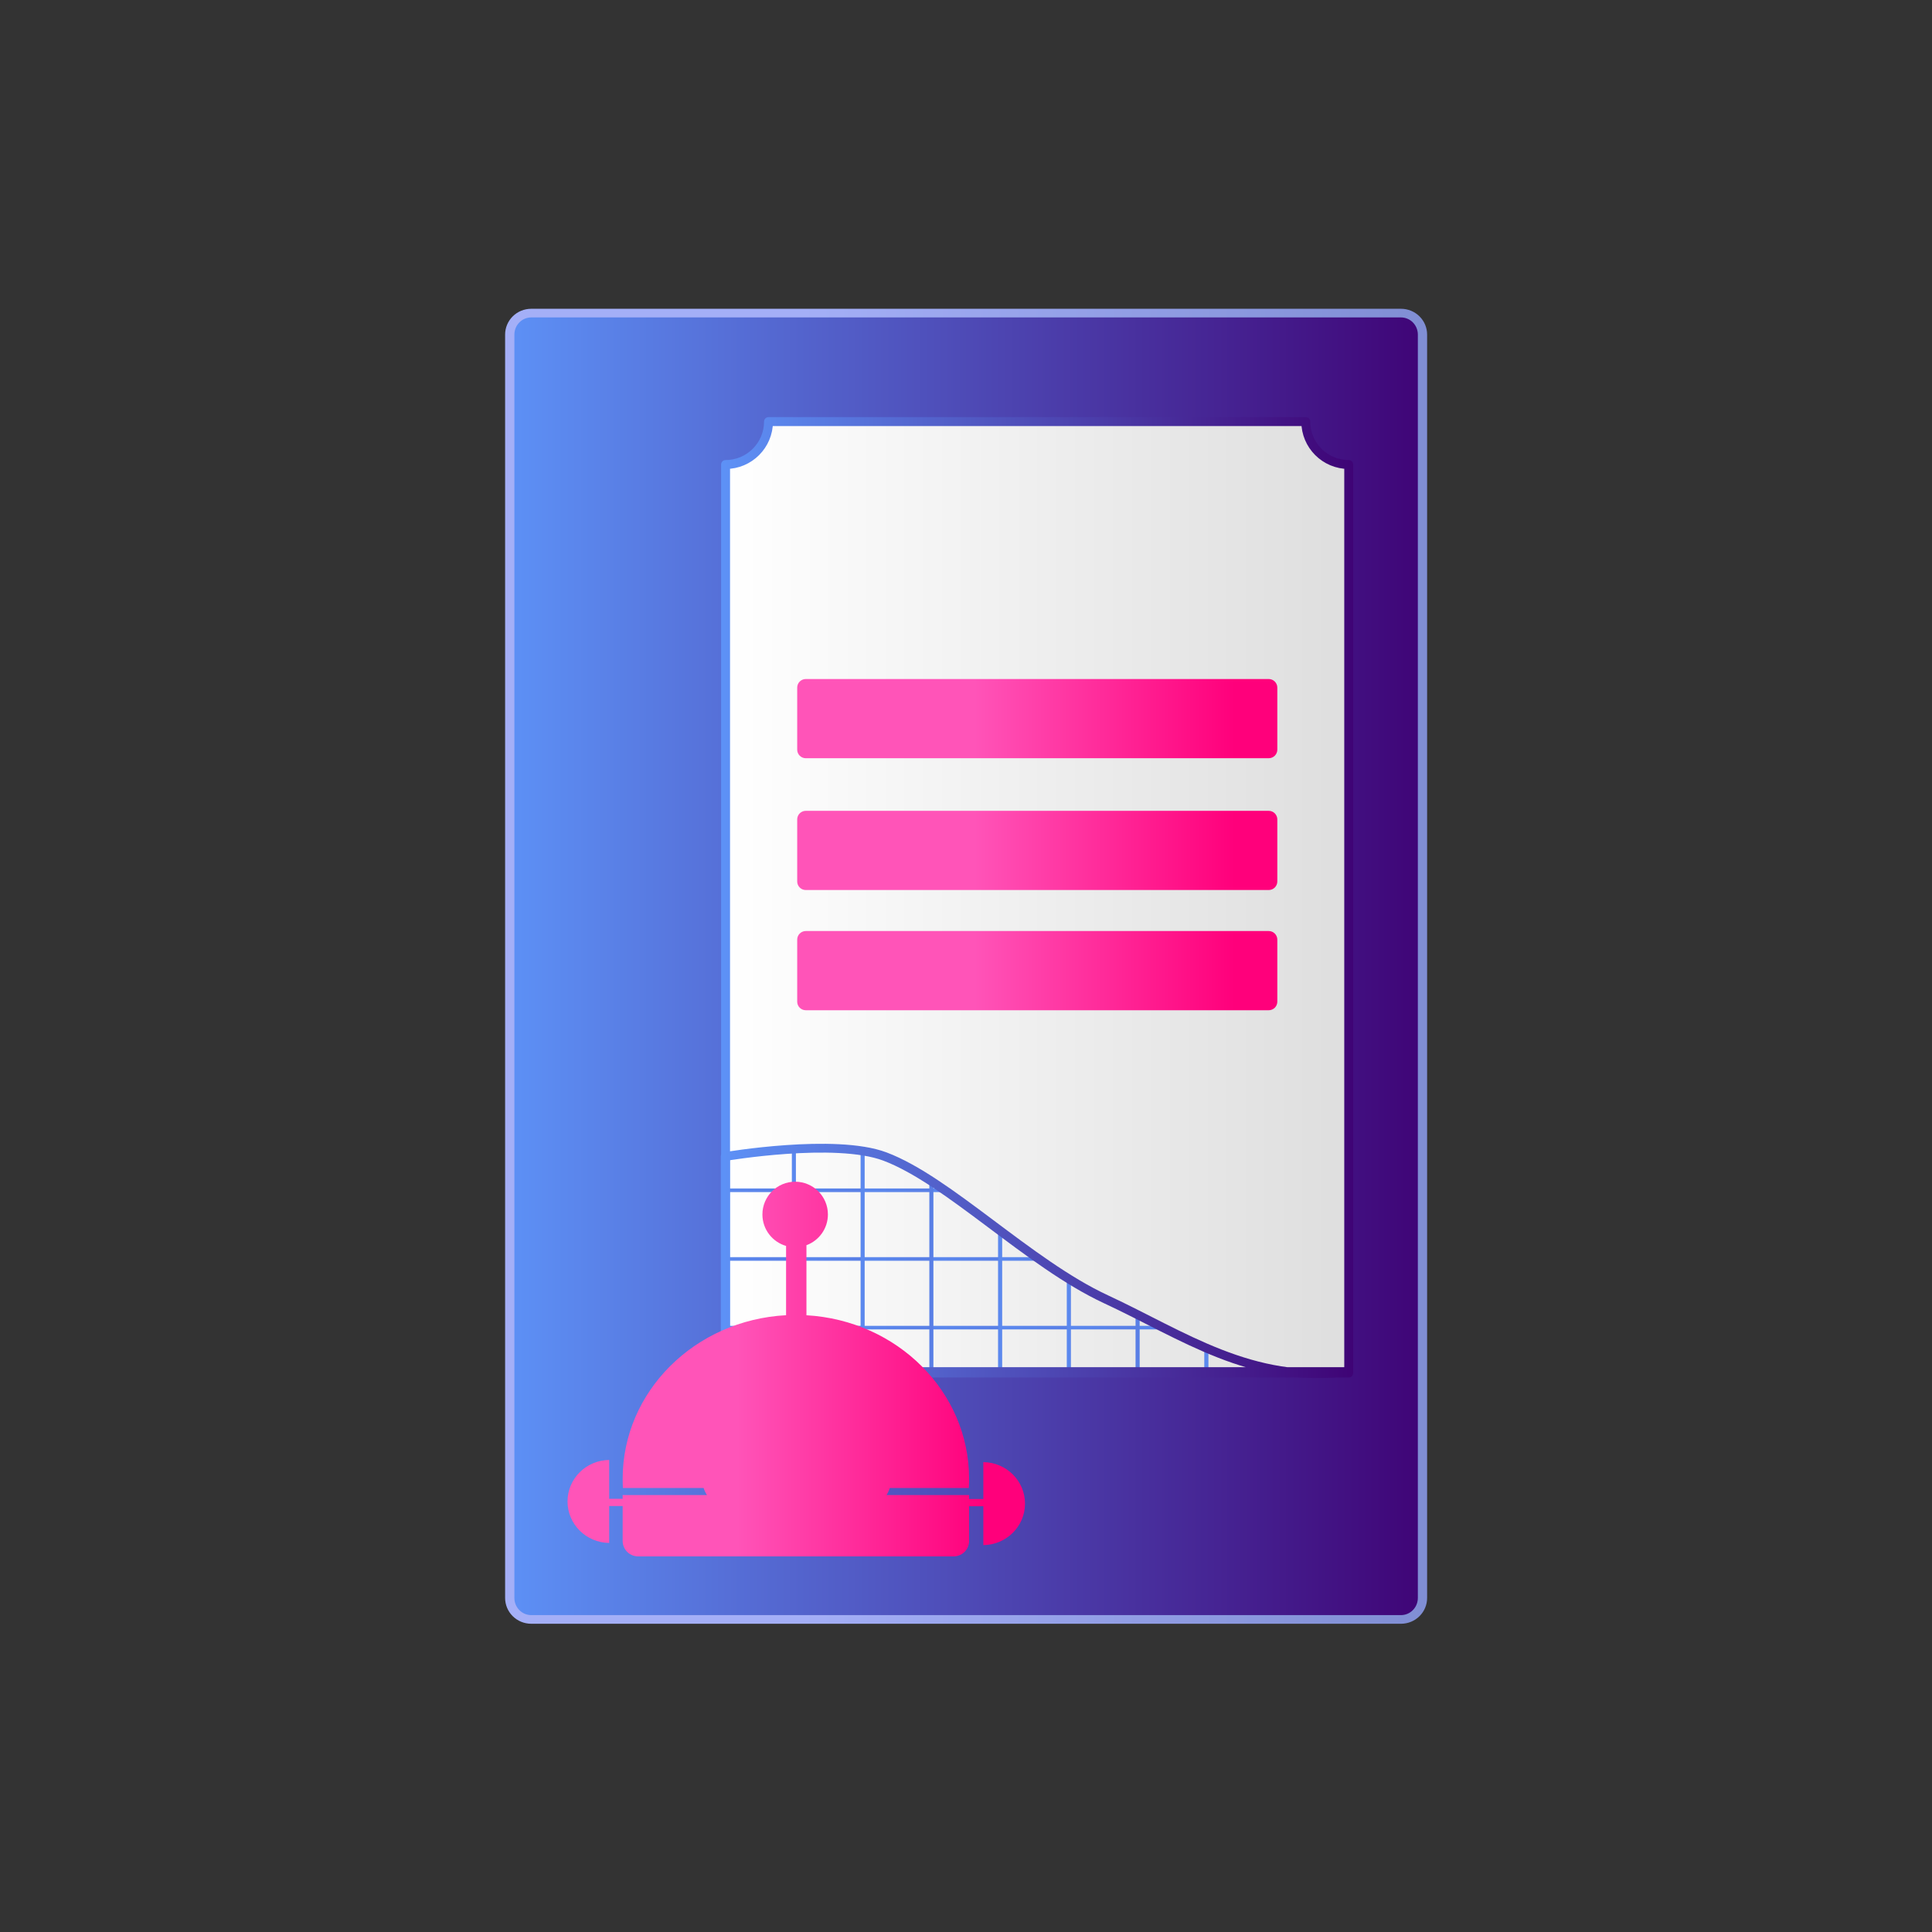 <?xml version="1.0" encoding="UTF-8" standalone="no"?>
<!DOCTYPE svg PUBLIC "-//W3C//DTD SVG 1.1//EN" "http://www.w3.org/Graphics/SVG/1.1/DTD/svg11.dtd">
<svg width="100%" height="100%" viewBox="0 0 450 450" version="1.1" xmlns="http://www.w3.org/2000/svg" xmlns:xlink="http://www.w3.org/1999/xlink" xml:space="preserve" xmlns:serif="http://www.serif.com/" style="fill-rule:evenodd;clip-rule:evenodd;stroke-linecap:round;stroke-linejoin:round;stroke-miterlimit:1.5;">
    <rect x="0" y="0" width="450" height="450" fill="#333333" stroke="none"/>
    <g transform="matrix(1.048,0,0,0.978,-20.144,18.488)">
        <path d="M330.598,55.664C331.863,55.664 333.077,56.203 333.972,57.162C334.867,58.121 335.369,59.422 335.369,60.778L335.369,361.663C335.369,363.02 334.867,364.321 333.972,365.28C333.077,366.239 331.863,366.778 330.598,366.778L137.285,366.778C136.019,366.778 134.805,366.239 133.911,365.28C133.016,364.321 132.513,363.02 132.513,361.663L132.513,60.778C132.513,59.422 133.016,58.121 133.911,57.162C134.805,56.203 136.019,55.664 137.285,55.664L330.598,55.664Z" style="fill:url(#_Linear1);stroke:url(#_Linear2);stroke-width:2.06px;"/>
    </g>
    <g transform="matrix(1,0,0,1,-4.084,13.822)">
        <path d="M308.227,84.373C308.227,89.896 312.704,94.373 318.227,94.373C318.227,137.57 318.227,305.982 318.227,305.982L173.084,305.982L173.084,94.373C178.607,94.373 183.084,89.896 183.084,84.373C209.634,84.373 281.677,84.373 308.227,84.373Z" style="fill:url(#_Linear3);stroke:url(#_Linear4);stroke-width:2.08px;"/>
    </g>
    <g transform="matrix(1.028,0,0,1,-2.526,5.981)">
        <path d="M166.799,263.39C166.799,263.39 191.663,259.04 202.944,263.39C217.321,268.934 235.558,288.302 253.057,296.651C270.375,304.914 286.048,316.452 307.941,313.486L166.799,313.486L166.799,263.39" style="fill:none;"/>
        <clipPath id="_clip5">
            <path d="M166.799,263.39C166.799,263.39 191.663,259.04 202.944,263.39C217.321,268.934 235.558,288.302 253.057,296.651C270.375,304.914 286.048,316.452 307.941,313.486L166.799,313.486L166.799,263.39"/>
        </clipPath>
        <g clip-path="url(#_clip5)">
            <g transform="matrix(0.972,0,0,1,-1.516,-12.299)">
                <g transform="matrix(1.615,0,0,1.454,-120.132,-101.693)">
                    <rect x="181.574" y="242.929" width="9.924" height="11.01" style="fill:none;stroke:url(#_Linear6);stroke-width:0.54px;"/>
                </g>
                <g transform="matrix(1.615,0,0,1.454,-120.132,-69.679)">
                    <rect x="181.574" y="242.929" width="9.924" height="11.01" style="fill:none;stroke:url(#_Linear7);stroke-width:0.54px;"/>
                </g>
                <g transform="matrix(1.615,0,0,1.454,-120.132,-37.665)">
                    <rect x="181.574" y="242.929" width="9.924" height="11.01" style="fill:none;stroke:url(#_Linear8);stroke-width:0.54px;"/>
                </g>
                <g transform="matrix(1.615,0,0,1.454,-120.132,-85.686)">
                    <rect x="181.574" y="242.929" width="9.924" height="11.01" style="fill:none;stroke:url(#_Linear9);stroke-width:0.54px;"/>
                </g>
                <g transform="matrix(1.615,0,0,1.454,-120.132,-53.672)">
                    <rect x="181.574" y="242.929" width="9.924" height="11.01" style="fill:none;stroke:url(#_Linear10);stroke-width:0.54px;"/>
                </g>
                <g transform="matrix(1.615,0,0,1.454,-120.132,-21.658)">
                    <rect x="181.574" y="242.929" width="9.924" height="11.01" style="fill:none;stroke:url(#_Linear11);stroke-width:0.54px;"/>
                </g>
                <g transform="matrix(1.615,0,0,1.454,-23.977,-101.693)">
                    <rect x="181.574" y="242.929" width="9.924" height="11.01" style="fill:none;stroke:url(#_Linear12);stroke-width:0.54px;"/>
                </g>
                <g transform="matrix(1.615,0,0,1.454,-23.977,-69.679)">
                    <rect x="181.574" y="242.929" width="9.924" height="11.01" style="fill:none;stroke:url(#_Linear13);stroke-width:0.54px;"/>
                </g>
                <g transform="matrix(1.615,0,0,1.454,-23.977,-37.665)">
                    <rect x="181.574" y="242.929" width="9.924" height="11.01" style="fill:none;stroke:url(#_Linear14);stroke-width:0.54px;"/>
                </g>
                <g transform="matrix(1.615,0,0,1.454,-23.977,-85.686)">
                    <rect x="181.574" y="242.929" width="9.924" height="11.01" style="fill:none;stroke:url(#_Linear15);stroke-width:0.54px;"/>
                </g>
                <g transform="matrix(1.615,0,0,1.454,-23.977,-53.672)">
                    <rect x="181.574" y="242.929" width="9.924" height="11.01" style="fill:none;stroke:url(#_Linear16);stroke-width:0.54px;"/>
                </g>
                <g transform="matrix(1.615,0,0,1.454,-23.977,-21.658)">
                    <rect x="181.574" y="242.929" width="9.924" height="11.01" style="fill:none;stroke:url(#_Linear17);stroke-width:0.54px;"/>
                </g>
                <g transform="matrix(1.615,0,0,1.454,-72.055,-101.693)">
                    <rect x="181.574" y="242.929" width="9.924" height="11.01" style="fill:none;stroke:url(#_Linear18);stroke-width:0.54px;"/>
                </g>
                <g transform="matrix(1.615,0,0,1.454,-72.055,-69.679)">
                    <rect x="181.574" y="242.929" width="9.924" height="11.01" style="fill:none;stroke:url(#_Linear19);stroke-width:0.54px;"/>
                </g>
                <g transform="matrix(1.615,0,0,1.454,-72.055,-37.665)">
                    <rect x="181.574" y="242.929" width="9.924" height="11.01" style="fill:none;stroke:url(#_Linear20);stroke-width:0.54px;"/>
                </g>
                <g transform="matrix(1.615,0,0,1.454,-72.055,-85.686)">
                    <rect x="181.574" y="242.929" width="9.924" height="11.01" style="fill:none;stroke:url(#_Linear21);stroke-width:0.54px;"/>
                </g>
                <g transform="matrix(1.615,0,0,1.454,-72.055,-53.672)">
                    <rect x="181.574" y="242.929" width="9.924" height="11.01" style="fill:none;stroke:url(#_Linear22);stroke-width:0.54px;"/>
                </g>
                <g transform="matrix(1.615,0,0,1.454,-72.055,-21.658)">
                    <rect x="181.574" y="242.929" width="9.924" height="11.01" style="fill:none;stroke:url(#_Linear23);stroke-width:0.54px;"/>
                </g>
                <g transform="matrix(1.615,0,0,1.454,-104.106,-101.693)">
                    <rect x="181.574" y="242.929" width="9.924" height="11.01" style="fill:none;stroke:url(#_Linear24);stroke-width:0.54px;"/>
                </g>
                <g transform="matrix(1.615,0,0,1.454,-104.106,-69.679)">
                    <rect x="181.574" y="242.929" width="9.924" height="11.01" style="fill:none;stroke:url(#_Linear25);stroke-width:0.54px;"/>
                </g>
                <g transform="matrix(1.615,0,0,1.454,-104.106,-37.665)">
                    <rect x="181.574" y="242.929" width="9.924" height="11.01" style="fill:none;stroke:url(#_Linear26);stroke-width:0.54px;"/>
                </g>
                <g transform="matrix(1.615,0,0,1.454,-104.106,-85.686)">
                    <rect x="181.574" y="242.929" width="9.924" height="11.01" style="fill:none;stroke:url(#_Linear27);stroke-width:0.54px;"/>
                </g>
                <g transform="matrix(1.615,0,0,1.454,-104.106,-53.672)">
                    <rect x="181.574" y="242.929" width="9.924" height="11.01" style="fill:none;stroke:url(#_Linear28);stroke-width:0.54px;"/>
                </g>
                <g transform="matrix(1.615,0,0,1.454,-104.106,-21.658)">
                    <rect x="181.574" y="242.929" width="9.924" height="11.01" style="fill:none;stroke:url(#_Linear29);stroke-width:0.54px;"/>
                </g>
                <g transform="matrix(1.615,0,0,1.454,-7.951,-101.693)">
                    <rect x="181.574" y="242.929" width="9.924" height="11.01" style="fill:none;stroke:url(#_Linear30);stroke-width:0.54px;"/>
                </g>
                <g transform="matrix(1.615,0,0,1.454,-7.951,-69.679)">
                    <rect x="181.574" y="242.929" width="9.924" height="11.01" style="fill:none;stroke:url(#_Linear31);stroke-width:0.54px;"/>
                </g>
                <g transform="matrix(1.615,0,0,1.454,-7.951,-37.665)">
                    <rect x="181.574" y="242.929" width="9.924" height="11.01" style="fill:none;stroke:url(#_Linear32);stroke-width:0.54px;"/>
                </g>
                <g transform="matrix(1.615,0,0,1.454,-7.951,-85.686)">
                    <rect x="181.574" y="242.929" width="9.924" height="11.01" style="fill:none;stroke:url(#_Linear33);stroke-width:0.54px;"/>
                </g>
                <g transform="matrix(1.615,0,0,1.454,-7.951,-53.672)">
                    <rect x="181.574" y="242.929" width="9.924" height="11.01" style="fill:none;stroke:url(#_Linear34);stroke-width:0.54px;"/>
                </g>
                <g transform="matrix(1.615,0,0,1.454,-7.951,-21.658)">
                    <rect x="181.574" y="242.929" width="9.924" height="11.01" style="fill:none;stroke:url(#_Linear35);stroke-width:0.54px;"/>
                </g>
                <g transform="matrix(1.615,0,0,1.454,-56.029,-101.693)">
                    <rect x="181.574" y="242.929" width="9.924" height="11.01" style="fill:none;stroke:url(#_Linear36);stroke-width:0.54px;"/>
                </g>
                <g transform="matrix(1.615,0,0,1.454,-56.029,-69.679)">
                    <rect x="181.574" y="242.929" width="9.924" height="11.01" style="fill:none;stroke:url(#_Linear37);stroke-width:0.54px;"/>
                </g>
                <g transform="matrix(1.615,0,0,1.454,-56.029,-37.665)">
                    <rect x="181.574" y="242.929" width="9.924" height="11.01" style="fill:none;stroke:url(#_Linear38);stroke-width:0.54px;"/>
                </g>
                <g transform="matrix(1.615,0,0,1.454,-56.029,-85.686)">
                    <rect x="181.574" y="242.929" width="9.924" height="11.01" style="fill:none;stroke:url(#_Linear39);stroke-width:0.54px;"/>
                </g>
                <g transform="matrix(1.615,0,0,1.454,-56.029,-53.672)">
                    <rect x="181.574" y="242.929" width="9.924" height="11.01" style="fill:none;stroke:url(#_Linear40);stroke-width:0.54px;"/>
                </g>
                <g transform="matrix(1.615,0,0,1.454,-56.029,-21.658)">
                    <rect x="181.574" y="242.929" width="9.924" height="11.01" style="fill:none;stroke:url(#_Linear41);stroke-width:0.54px;"/>
                </g>
                <g transform="matrix(1.615,0,0,1.454,-88.08,-101.693)">
                    <rect x="181.574" y="242.929" width="9.924" height="11.01" style="fill:none;stroke:url(#_Linear42);stroke-width:0.54px;"/>
                </g>
                <g transform="matrix(1.615,0,0,1.454,-88.08,-69.679)">
                    <rect x="181.574" y="242.929" width="9.924" height="11.01" style="fill:none;stroke:url(#_Linear43);stroke-width:0.54px;"/>
                </g>
                <g transform="matrix(1.615,0,0,1.454,-88.08,-37.665)">
                    <rect x="181.574" y="242.929" width="9.924" height="11.01" style="fill:none;stroke:url(#_Linear44);stroke-width:0.54px;"/>
                </g>
                <g transform="matrix(1.615,0,0,1.454,-88.08,-85.686)">
                    <rect x="181.574" y="242.929" width="9.924" height="11.01" style="fill:none;stroke:url(#_Linear45);stroke-width:0.54px;"/>
                </g>
                <g transform="matrix(1.615,0,0,1.454,-88.08,-53.672)">
                    <rect x="181.574" y="242.929" width="9.924" height="11.01" style="fill:none;stroke:url(#_Linear46);stroke-width:0.54px;"/>
                </g>
                <g transform="matrix(1.615,0,0,1.454,-88.08,-21.658)">
                    <rect x="181.574" y="242.929" width="9.924" height="11.01" style="fill:none;stroke:url(#_Linear47);stroke-width:0.54px;"/>
                </g>
                <g transform="matrix(1.615,0,0,1.454,8.075,-101.693)">
                    <rect x="181.574" y="242.929" width="9.924" height="11.01" style="fill:none;stroke:url(#_Linear48);stroke-width:0.54px;"/>
                </g>
                <g transform="matrix(1.615,0,0,1.454,8.075,-69.679)">
                    <rect x="181.574" y="242.929" width="9.924" height="11.01" style="fill:none;stroke:url(#_Linear49);stroke-width:0.54px;"/>
                </g>
                <g transform="matrix(1.615,0,0,1.454,8.075,-37.665)">
                    <rect x="181.574" y="242.929" width="9.924" height="11.01" style="fill:none;stroke:url(#_Linear50);stroke-width:0.54px;"/>
                </g>
                <g transform="matrix(1.615,0,0,1.454,8.075,-85.686)">
                    <rect x="181.574" y="242.929" width="9.924" height="11.01" style="fill:none;stroke:url(#_Linear51);stroke-width:0.54px;"/>
                </g>
                <g transform="matrix(1.615,0,0,1.454,8.075,-53.672)">
                    <rect x="181.574" y="242.929" width="9.924" height="11.01" style="fill:none;stroke:url(#_Linear52);stroke-width:0.54px;"/>
                </g>
                <g transform="matrix(1.615,0,0,1.454,8.075,-21.658)">
                    <rect x="181.574" y="242.929" width="9.924" height="11.01" style="fill:none;stroke:url(#_Linear53);stroke-width:0.54px;"/>
                </g>
                <g transform="matrix(1.615,0,0,1.454,-40.003,-101.693)">
                    <rect x="181.574" y="242.929" width="9.924" height="11.01" style="fill:none;stroke:url(#_Linear54);stroke-width:0.54px;"/>
                </g>
                <g transform="matrix(1.615,0,0,1.454,-40.003,-69.679)">
                    <rect x="181.574" y="242.929" width="9.924" height="11.01" style="fill:none;stroke:url(#_Linear55);stroke-width:0.54px;"/>
                </g>
                <g transform="matrix(1.615,0,0,1.454,-40.003,-37.665)">
                    <rect x="181.574" y="242.929" width="9.924" height="11.01" style="fill:none;stroke:url(#_Linear56);stroke-width:0.54px;"/>
                </g>
                <g transform="matrix(1.615,0,0,1.454,-40.003,-85.686)">
                    <rect x="181.574" y="242.929" width="9.924" height="11.01" style="fill:none;stroke:url(#_Linear57);stroke-width:0.54px;"/>
                </g>
                <g transform="matrix(1.615,0,0,1.454,-40.003,-53.672)">
                    <rect x="181.574" y="242.929" width="9.924" height="11.01" style="fill:none;stroke:url(#_Linear58);stroke-width:0.54px;"/>
                </g>
                <g transform="matrix(1.615,0,0,1.454,-40.003,-21.658)">
                    <rect x="181.574" y="242.929" width="9.924" height="11.01" style="fill:none;stroke:url(#_Linear59);stroke-width:0.54px;"/>
                </g>
            </g>
        </g>
        <path d="M166.799,263.39C166.799,263.39 191.663,259.04 202.944,263.39C217.321,268.934 235.558,288.302 253.057,296.651C270.375,304.914 286.048,316.452 307.941,313.486L166.799,313.486L166.799,263.39" style="fill:none;stroke:url(#_Linear60);stroke-width:2.05px;"/>
    </g>
    <g transform="matrix(1.117,0,0,1.153,-32.987,24.265)">
        <path d="M294.089,116.126C294.564,116.126 295.02,116.309 295.356,116.634C295.691,116.96 295.88,117.401 295.88,117.861C295.88,120.937 295.88,127.315 295.88,130.392C295.88,130.852 295.691,131.293 295.356,131.618C295.02,131.943 294.564,132.126 294.089,132.126C281.784,132.126 209.862,132.126 197.557,132.126C197.082,132.126 196.626,131.943 196.29,131.618C195.954,131.293 195.766,130.852 195.766,130.392C195.766,127.315 195.766,120.937 195.766,117.861C195.766,117.401 195.954,116.96 196.29,116.634C196.626,116.309 197.082,116.126 197.557,116.126C209.862,116.126 281.784,116.126 294.089,116.126Z" style="fill:url(#_Linear61);"/>
    </g>
    <g transform="matrix(1.117,0,0,1.153,-32.987,54.964)">
        <path d="M294.089,116.126C294.564,116.126 295.02,116.309 295.356,116.634C295.691,116.96 295.88,117.401 295.88,117.861C295.88,120.937 295.88,127.315 295.88,130.392C295.88,130.852 295.691,131.293 295.356,131.618C295.02,131.943 294.564,132.126 294.089,132.126C281.784,132.126 209.862,132.126 197.557,132.126C197.082,132.126 196.626,131.943 196.29,131.618C195.954,131.293 195.766,130.852 195.766,130.392C195.766,127.315 195.766,120.937 195.766,117.861C195.766,117.401 195.954,116.96 196.29,116.634C196.626,116.309 197.082,116.126 197.557,116.126C209.862,116.126 281.784,116.126 294.089,116.126Z" style="fill:url(#_Linear62);"/>
    </g>
    <g transform="matrix(1.117,0,0,1.153,-32.987,82.964)">
        <path d="M294.089,116.126C294.564,116.126 295.02,116.309 295.356,116.634C295.691,116.96 295.88,117.401 295.88,117.861C295.88,120.937 295.88,127.315 295.88,130.392C295.88,130.852 295.691,131.293 295.356,131.618C295.02,131.943 294.564,132.126 294.089,132.126C281.784,132.126 209.862,132.126 197.557,132.126C197.082,132.126 196.626,131.943 196.29,131.618C195.954,131.293 195.766,130.852 195.766,130.392C195.766,127.315 195.766,120.937 195.766,117.861C195.766,117.401 195.954,116.96 196.29,116.634C196.626,116.309 197.082,116.126 197.557,116.126C209.862,116.126 281.784,116.126 294.089,116.126Z" style="fill:url(#_Linear63);"/>
    </g>
    <g transform="matrix(1.03,0,0,1.03,-115.745,261.177)">
        <path d="M250.135,87.001L250.135,95.344C244.92,95.287 240.711,91.109 240.711,85.96C240.711,80.813 244.92,76.634 250.135,76.577L250.135,85.368L253.178,85.368L253.178,84.521L272.241,84.521C271.925,84.027 271.67,83.491 271.486,82.923L253.239,82.923C253.198,82.234 253.178,81.541 253.178,80.843C253.178,61.082 269.531,44.933 290.134,43.846L290.134,28.179C287.044,27.288 284.782,24.437 284.782,21.062C284.782,16.975 288.1,13.656 292.187,13.656C296.275,13.656 299.593,16.975 299.593,21.062C299.593,24.253 297.571,26.975 294.739,28.016L294.739,43.856C315.261,45.024 331.522,61.137 331.522,80.843C331.522,81.541 331.501,82.234 331.461,82.923L313.58,82.923C313.401,83.491 313.15,84.027 312.839,84.521L331.522,84.521L331.522,85.411L334.738,85.411L334.738,77.068C339.952,77.124 344.162,81.303 344.162,86.451C344.162,91.599 339.952,95.778 334.738,95.834L334.738,87.044L331.522,87.044L331.522,94.893C331.522,96.818 329.961,98.379 328.037,98.379L256.663,98.379C254.738,98.379 253.178,96.818 253.178,94.894L253.178,87.001L250.135,87.001Z" style="fill:url(#_Linear64);"/>
    </g>
    <defs>
        <linearGradient id="_Linear1" x1="0" y1="0" x2="1" y2="0" gradientUnits="userSpaceOnUse" gradientTransform="matrix(202.856,0,0,311.114,132.513,211.221)"><stop offset="0" style="stop-color:rgb(93,145,246);stop-opacity:1"/><stop offset="1" style="stop-color:rgb(63,4,118);stop-opacity:1"/></linearGradient>
        <linearGradient id="_Linear2" x1="0" y1="0" x2="1" y2="0" gradientUnits="userSpaceOnUse" gradientTransform="matrix(202.856,0,0,311.114,132.513,211.221)"><stop offset="0" style="stop-color:rgb(164,175,247);stop-opacity:1"/><stop offset="0.32" style="stop-color:rgb(164,175,247);stop-opacity:1"/><stop offset="1" style="stop-color:rgb(128,142,212);stop-opacity:1"/></linearGradient>
        <linearGradient id="_Linear3" x1="0" y1="0" x2="1" y2="0" gradientUnits="userSpaceOnUse" gradientTransform="matrix(145.142,0,0,221.609,173.084,195.178)"><stop offset="0" style="stop-color:white;stop-opacity:1"/><stop offset="1" style="stop-color:rgb(222,222,222);stop-opacity:1"/></linearGradient>
        <linearGradient id="_Linear4" x1="0" y1="0" x2="1" y2="0" gradientUnits="userSpaceOnUse" gradientTransform="matrix(145.142,0,0,221.609,173.084,195.178)"><stop offset="0" style="stop-color:rgb(93,145,246);stop-opacity:1"/><stop offset="1" style="stop-color:rgb(63,4,118);stop-opacity:1"/></linearGradient>
        <linearGradient id="_Linear6" x1="0" y1="0" x2="1" y2="0" gradientUnits="userSpaceOnUse" gradientTransform="matrix(144.232,0,0,96.042,173.084,299.526)"><stop offset="0" style="stop-color:rgb(93,145,246);stop-opacity:1"/><stop offset="1" style="stop-color:rgb(63,4,118);stop-opacity:1"/></linearGradient>
        <linearGradient id="_Linear7" x1="0" y1="0" x2="1" y2="0" gradientUnits="userSpaceOnUse" gradientTransform="matrix(144.232,0,0,96.042,173.084,299.526)"><stop offset="0" style="stop-color:rgb(93,145,246);stop-opacity:1"/><stop offset="1" style="stop-color:rgb(63,4,118);stop-opacity:1"/></linearGradient>
        <linearGradient id="_Linear8" x1="0" y1="0" x2="1" y2="0" gradientUnits="userSpaceOnUse" gradientTransform="matrix(144.232,0,0,96.042,173.084,299.526)"><stop offset="0" style="stop-color:rgb(93,145,246);stop-opacity:1"/><stop offset="1" style="stop-color:rgb(63,4,118);stop-opacity:1"/></linearGradient>
        <linearGradient id="_Linear9" x1="0" y1="0" x2="1" y2="0" gradientUnits="userSpaceOnUse" gradientTransform="matrix(144.232,0,0,96.042,173.084,299.526)"><stop offset="0" style="stop-color:rgb(93,145,246);stop-opacity:1"/><stop offset="1" style="stop-color:rgb(63,4,118);stop-opacity:1"/></linearGradient>
        <linearGradient id="_Linear10" x1="0" y1="0" x2="1" y2="0" gradientUnits="userSpaceOnUse" gradientTransform="matrix(144.232,0,0,96.042,173.084,299.526)"><stop offset="0" style="stop-color:rgb(93,145,246);stop-opacity:1"/><stop offset="1" style="stop-color:rgb(63,4,118);stop-opacity:1"/></linearGradient>
        <linearGradient id="_Linear11" x1="0" y1="0" x2="1" y2="0" gradientUnits="userSpaceOnUse" gradientTransform="matrix(144.232,0,0,96.042,173.084,299.526)"><stop offset="0" style="stop-color:rgb(93,145,246);stop-opacity:1"/><stop offset="1" style="stop-color:rgb(63,4,118);stop-opacity:1"/></linearGradient>
        <linearGradient id="_Linear12" x1="0" y1="0" x2="1" y2="0" gradientUnits="userSpaceOnUse" gradientTransform="matrix(144.232,0,0,96.042,173.084,299.526)"><stop offset="0" style="stop-color:rgb(93,145,246);stop-opacity:1"/><stop offset="1" style="stop-color:rgb(63,4,118);stop-opacity:1"/></linearGradient>
        <linearGradient id="_Linear13" x1="0" y1="0" x2="1" y2="0" gradientUnits="userSpaceOnUse" gradientTransform="matrix(144.232,0,0,96.042,173.084,299.526)"><stop offset="0" style="stop-color:rgb(93,145,246);stop-opacity:1"/><stop offset="1" style="stop-color:rgb(63,4,118);stop-opacity:1"/></linearGradient>
        <linearGradient id="_Linear14" x1="0" y1="0" x2="1" y2="0" gradientUnits="userSpaceOnUse" gradientTransform="matrix(144.232,0,0,96.042,173.084,299.526)"><stop offset="0" style="stop-color:rgb(93,145,246);stop-opacity:1"/><stop offset="1" style="stop-color:rgb(63,4,118);stop-opacity:1"/></linearGradient>
        <linearGradient id="_Linear15" x1="0" y1="0" x2="1" y2="0" gradientUnits="userSpaceOnUse" gradientTransform="matrix(144.232,0,0,96.042,173.084,299.526)"><stop offset="0" style="stop-color:rgb(93,145,246);stop-opacity:1"/><stop offset="1" style="stop-color:rgb(63,4,118);stop-opacity:1"/></linearGradient>
        <linearGradient id="_Linear16" x1="0" y1="0" x2="1" y2="0" gradientUnits="userSpaceOnUse" gradientTransform="matrix(144.232,0,0,96.042,173.084,299.526)"><stop offset="0" style="stop-color:rgb(93,145,246);stop-opacity:1"/><stop offset="1" style="stop-color:rgb(63,4,118);stop-opacity:1"/></linearGradient>
        <linearGradient id="_Linear17" x1="0" y1="0" x2="1" y2="0" gradientUnits="userSpaceOnUse" gradientTransform="matrix(144.232,0,0,96.042,173.084,299.526)"><stop offset="0" style="stop-color:rgb(93,145,246);stop-opacity:1"/><stop offset="1" style="stop-color:rgb(63,4,118);stop-opacity:1"/></linearGradient>
        <linearGradient id="_Linear18" x1="0" y1="0" x2="1" y2="0" gradientUnits="userSpaceOnUse" gradientTransform="matrix(144.232,0,0,96.042,173.084,299.526)"><stop offset="0" style="stop-color:rgb(93,145,246);stop-opacity:1"/><stop offset="1" style="stop-color:rgb(63,4,118);stop-opacity:1"/></linearGradient>
        <linearGradient id="_Linear19" x1="0" y1="0" x2="1" y2="0" gradientUnits="userSpaceOnUse" gradientTransform="matrix(144.232,0,0,96.042,173.084,299.526)"><stop offset="0" style="stop-color:rgb(93,145,246);stop-opacity:1"/><stop offset="1" style="stop-color:rgb(63,4,118);stop-opacity:1"/></linearGradient>
        <linearGradient id="_Linear20" x1="0" y1="0" x2="1" y2="0" gradientUnits="userSpaceOnUse" gradientTransform="matrix(144.232,0,0,96.042,173.084,299.526)"><stop offset="0" style="stop-color:rgb(93,145,246);stop-opacity:1"/><stop offset="1" style="stop-color:rgb(63,4,118);stop-opacity:1"/></linearGradient>
        <linearGradient id="_Linear21" x1="0" y1="0" x2="1" y2="0" gradientUnits="userSpaceOnUse" gradientTransform="matrix(144.232,0,0,96.042,173.084,299.526)"><stop offset="0" style="stop-color:rgb(93,145,246);stop-opacity:1"/><stop offset="1" style="stop-color:rgb(63,4,118);stop-opacity:1"/></linearGradient>
        <linearGradient id="_Linear22" x1="0" y1="0" x2="1" y2="0" gradientUnits="userSpaceOnUse" gradientTransform="matrix(144.232,0,0,96.042,173.084,299.526)"><stop offset="0" style="stop-color:rgb(93,145,246);stop-opacity:1"/><stop offset="1" style="stop-color:rgb(63,4,118);stop-opacity:1"/></linearGradient>
        <linearGradient id="_Linear23" x1="0" y1="0" x2="1" y2="0" gradientUnits="userSpaceOnUse" gradientTransform="matrix(144.232,0,0,96.042,173.084,299.526)"><stop offset="0" style="stop-color:rgb(93,145,246);stop-opacity:1"/><stop offset="1" style="stop-color:rgb(63,4,118);stop-opacity:1"/></linearGradient>
        <linearGradient id="_Linear24" x1="0" y1="0" x2="1" y2="0" gradientUnits="userSpaceOnUse" gradientTransform="matrix(144.232,0,0,96.042,173.084,299.526)"><stop offset="0" style="stop-color:rgb(93,145,246);stop-opacity:1"/><stop offset="1" style="stop-color:rgb(63,4,118);stop-opacity:1"/></linearGradient>
        <linearGradient id="_Linear25" x1="0" y1="0" x2="1" y2="0" gradientUnits="userSpaceOnUse" gradientTransform="matrix(144.232,0,0,96.042,173.084,299.526)"><stop offset="0" style="stop-color:rgb(93,145,246);stop-opacity:1"/><stop offset="1" style="stop-color:rgb(63,4,118);stop-opacity:1"/></linearGradient>
        <linearGradient id="_Linear26" x1="0" y1="0" x2="1" y2="0" gradientUnits="userSpaceOnUse" gradientTransform="matrix(144.232,0,0,96.042,173.084,299.526)"><stop offset="0" style="stop-color:rgb(93,145,246);stop-opacity:1"/><stop offset="1" style="stop-color:rgb(63,4,118);stop-opacity:1"/></linearGradient>
        <linearGradient id="_Linear27" x1="0" y1="0" x2="1" y2="0" gradientUnits="userSpaceOnUse" gradientTransform="matrix(144.232,0,0,96.042,173.084,299.526)"><stop offset="0" style="stop-color:rgb(93,145,246);stop-opacity:1"/><stop offset="1" style="stop-color:rgb(63,4,118);stop-opacity:1"/></linearGradient>
        <linearGradient id="_Linear28" x1="0" y1="0" x2="1" y2="0" gradientUnits="userSpaceOnUse" gradientTransform="matrix(144.232,0,0,96.042,173.084,299.526)"><stop offset="0" style="stop-color:rgb(93,145,246);stop-opacity:1"/><stop offset="1" style="stop-color:rgb(63,4,118);stop-opacity:1"/></linearGradient>
        <linearGradient id="_Linear29" x1="0" y1="0" x2="1" y2="0" gradientUnits="userSpaceOnUse" gradientTransform="matrix(144.232,0,0,96.042,173.084,299.526)"><stop offset="0" style="stop-color:rgb(93,145,246);stop-opacity:1"/><stop offset="1" style="stop-color:rgb(63,4,118);stop-opacity:1"/></linearGradient>
        <linearGradient id="_Linear30" x1="0" y1="0" x2="1" y2="0" gradientUnits="userSpaceOnUse" gradientTransform="matrix(144.232,0,0,96.042,173.084,299.526)"><stop offset="0" style="stop-color:rgb(93,145,246);stop-opacity:1"/><stop offset="1" style="stop-color:rgb(63,4,118);stop-opacity:1"/></linearGradient>
        <linearGradient id="_Linear31" x1="0" y1="0" x2="1" y2="0" gradientUnits="userSpaceOnUse" gradientTransform="matrix(144.232,0,0,96.042,173.084,299.526)"><stop offset="0" style="stop-color:rgb(93,145,246);stop-opacity:1"/><stop offset="1" style="stop-color:rgb(63,4,118);stop-opacity:1"/></linearGradient>
        <linearGradient id="_Linear32" x1="0" y1="0" x2="1" y2="0" gradientUnits="userSpaceOnUse" gradientTransform="matrix(144.232,0,0,96.042,173.084,299.526)"><stop offset="0" style="stop-color:rgb(93,145,246);stop-opacity:1"/><stop offset="1" style="stop-color:rgb(63,4,118);stop-opacity:1"/></linearGradient>
        <linearGradient id="_Linear33" x1="0" y1="0" x2="1" y2="0" gradientUnits="userSpaceOnUse" gradientTransform="matrix(144.232,0,0,96.042,173.084,299.526)"><stop offset="0" style="stop-color:rgb(93,145,246);stop-opacity:1"/><stop offset="1" style="stop-color:rgb(63,4,118);stop-opacity:1"/></linearGradient>
        <linearGradient id="_Linear34" x1="0" y1="0" x2="1" y2="0" gradientUnits="userSpaceOnUse" gradientTransform="matrix(144.232,0,0,96.042,173.084,299.526)"><stop offset="0" style="stop-color:rgb(93,145,246);stop-opacity:1"/><stop offset="1" style="stop-color:rgb(63,4,118);stop-opacity:1"/></linearGradient>
        <linearGradient id="_Linear35" x1="0" y1="0" x2="1" y2="0" gradientUnits="userSpaceOnUse" gradientTransform="matrix(144.232,0,0,96.042,173.084,299.526)"><stop offset="0" style="stop-color:rgb(93,145,246);stop-opacity:1"/><stop offset="1" style="stop-color:rgb(63,4,118);stop-opacity:1"/></linearGradient>
        <linearGradient id="_Linear36" x1="0" y1="0" x2="1" y2="0" gradientUnits="userSpaceOnUse" gradientTransform="matrix(144.232,0,0,96.042,173.084,299.526)"><stop offset="0" style="stop-color:rgb(93,145,246);stop-opacity:1"/><stop offset="1" style="stop-color:rgb(63,4,118);stop-opacity:1"/></linearGradient>
        <linearGradient id="_Linear37" x1="0" y1="0" x2="1" y2="0" gradientUnits="userSpaceOnUse" gradientTransform="matrix(144.232,0,0,96.042,173.084,299.526)"><stop offset="0" style="stop-color:rgb(93,145,246);stop-opacity:1"/><stop offset="1" style="stop-color:rgb(63,4,118);stop-opacity:1"/></linearGradient>
        <linearGradient id="_Linear38" x1="0" y1="0" x2="1" y2="0" gradientUnits="userSpaceOnUse" gradientTransform="matrix(144.232,0,0,96.042,173.084,299.526)"><stop offset="0" style="stop-color:rgb(93,145,246);stop-opacity:1"/><stop offset="1" style="stop-color:rgb(63,4,118);stop-opacity:1"/></linearGradient>
        <linearGradient id="_Linear39" x1="0" y1="0" x2="1" y2="0" gradientUnits="userSpaceOnUse" gradientTransform="matrix(144.232,0,0,96.042,173.084,299.526)"><stop offset="0" style="stop-color:rgb(93,145,246);stop-opacity:1"/><stop offset="1" style="stop-color:rgb(63,4,118);stop-opacity:1"/></linearGradient>
        <linearGradient id="_Linear40" x1="0" y1="0" x2="1" y2="0" gradientUnits="userSpaceOnUse" gradientTransform="matrix(144.232,0,0,96.042,173.084,299.526)"><stop offset="0" style="stop-color:rgb(93,145,246);stop-opacity:1"/><stop offset="1" style="stop-color:rgb(63,4,118);stop-opacity:1"/></linearGradient>
        <linearGradient id="_Linear41" x1="0" y1="0" x2="1" y2="0" gradientUnits="userSpaceOnUse" gradientTransform="matrix(144.232,0,0,96.042,173.084,299.526)"><stop offset="0" style="stop-color:rgb(93,145,246);stop-opacity:1"/><stop offset="1" style="stop-color:rgb(63,4,118);stop-opacity:1"/></linearGradient>
        <linearGradient id="_Linear42" x1="0" y1="0" x2="1" y2="0" gradientUnits="userSpaceOnUse" gradientTransform="matrix(144.232,0,0,96.042,173.084,299.526)"><stop offset="0" style="stop-color:rgb(93,145,246);stop-opacity:1"/><stop offset="1" style="stop-color:rgb(63,4,118);stop-opacity:1"/></linearGradient>
        <linearGradient id="_Linear43" x1="0" y1="0" x2="1" y2="0" gradientUnits="userSpaceOnUse" gradientTransform="matrix(144.232,0,0,96.042,173.084,299.526)"><stop offset="0" style="stop-color:rgb(93,145,246);stop-opacity:1"/><stop offset="1" style="stop-color:rgb(63,4,118);stop-opacity:1"/></linearGradient>
        <linearGradient id="_Linear44" x1="0" y1="0" x2="1" y2="0" gradientUnits="userSpaceOnUse" gradientTransform="matrix(144.232,0,0,96.042,173.084,299.526)"><stop offset="0" style="stop-color:rgb(93,145,246);stop-opacity:1"/><stop offset="1" style="stop-color:rgb(63,4,118);stop-opacity:1"/></linearGradient>
        <linearGradient id="_Linear45" x1="0" y1="0" x2="1" y2="0" gradientUnits="userSpaceOnUse" gradientTransform="matrix(144.232,0,0,96.042,173.084,299.526)"><stop offset="0" style="stop-color:rgb(93,145,246);stop-opacity:1"/><stop offset="1" style="stop-color:rgb(63,4,118);stop-opacity:1"/></linearGradient>
        <linearGradient id="_Linear46" x1="0" y1="0" x2="1" y2="0" gradientUnits="userSpaceOnUse" gradientTransform="matrix(144.232,0,0,96.042,173.084,299.526)"><stop offset="0" style="stop-color:rgb(93,145,246);stop-opacity:1"/><stop offset="1" style="stop-color:rgb(63,4,118);stop-opacity:1"/></linearGradient>
        <linearGradient id="_Linear47" x1="0" y1="0" x2="1" y2="0" gradientUnits="userSpaceOnUse" gradientTransform="matrix(144.232,0,0,96.042,173.084,299.526)"><stop offset="0" style="stop-color:rgb(93,145,246);stop-opacity:1"/><stop offset="1" style="stop-color:rgb(63,4,118);stop-opacity:1"/></linearGradient>
        <linearGradient id="_Linear48" x1="0" y1="0" x2="1" y2="0" gradientUnits="userSpaceOnUse" gradientTransform="matrix(144.232,0,0,96.042,173.084,299.526)"><stop offset="0" style="stop-color:rgb(93,145,246);stop-opacity:1"/><stop offset="1" style="stop-color:rgb(63,4,118);stop-opacity:1"/></linearGradient>
        <linearGradient id="_Linear49" x1="0" y1="0" x2="1" y2="0" gradientUnits="userSpaceOnUse" gradientTransform="matrix(144.232,0,0,96.042,173.084,299.526)"><stop offset="0" style="stop-color:rgb(93,145,246);stop-opacity:1"/><stop offset="1" style="stop-color:rgb(63,4,118);stop-opacity:1"/></linearGradient>
        <linearGradient id="_Linear50" x1="0" y1="0" x2="1" y2="0" gradientUnits="userSpaceOnUse" gradientTransform="matrix(144.232,0,0,96.042,173.084,299.526)"><stop offset="0" style="stop-color:rgb(93,145,246);stop-opacity:1"/><stop offset="1" style="stop-color:rgb(63,4,118);stop-opacity:1"/></linearGradient>
        <linearGradient id="_Linear51" x1="0" y1="0" x2="1" y2="0" gradientUnits="userSpaceOnUse" gradientTransform="matrix(144.232,0,0,96.042,173.084,299.526)"><stop offset="0" style="stop-color:rgb(93,145,246);stop-opacity:1"/><stop offset="1" style="stop-color:rgb(63,4,118);stop-opacity:1"/></linearGradient>
        <linearGradient id="_Linear52" x1="0" y1="0" x2="1" y2="0" gradientUnits="userSpaceOnUse" gradientTransform="matrix(144.232,0,0,96.042,173.084,299.526)"><stop offset="0" style="stop-color:rgb(93,145,246);stop-opacity:1"/><stop offset="1" style="stop-color:rgb(63,4,118);stop-opacity:1"/></linearGradient>
        <linearGradient id="_Linear53" x1="0" y1="0" x2="1" y2="0" gradientUnits="userSpaceOnUse" gradientTransform="matrix(144.232,0,0,96.042,173.084,299.526)"><stop offset="0" style="stop-color:rgb(93,145,246);stop-opacity:1"/><stop offset="1" style="stop-color:rgb(63,4,118);stop-opacity:1"/></linearGradient>
        <linearGradient id="_Linear54" x1="0" y1="0" x2="1" y2="0" gradientUnits="userSpaceOnUse" gradientTransform="matrix(144.232,0,0,96.042,173.084,299.526)"><stop offset="0" style="stop-color:rgb(93,145,246);stop-opacity:1"/><stop offset="1" style="stop-color:rgb(63,4,118);stop-opacity:1"/></linearGradient>
        <linearGradient id="_Linear55" x1="0" y1="0" x2="1" y2="0" gradientUnits="userSpaceOnUse" gradientTransform="matrix(144.232,0,0,96.042,173.084,299.526)"><stop offset="0" style="stop-color:rgb(93,145,246);stop-opacity:1"/><stop offset="1" style="stop-color:rgb(63,4,118);stop-opacity:1"/></linearGradient>
        <linearGradient id="_Linear56" x1="0" y1="0" x2="1" y2="0" gradientUnits="userSpaceOnUse" gradientTransform="matrix(144.232,0,0,96.042,173.084,299.526)"><stop offset="0" style="stop-color:rgb(93,145,246);stop-opacity:1"/><stop offset="1" style="stop-color:rgb(63,4,118);stop-opacity:1"/></linearGradient>
        <linearGradient id="_Linear57" x1="0" y1="0" x2="1" y2="0" gradientUnits="userSpaceOnUse" gradientTransform="matrix(144.232,0,0,96.042,173.084,299.526)"><stop offset="0" style="stop-color:rgb(93,145,246);stop-opacity:1"/><stop offset="1" style="stop-color:rgb(63,4,118);stop-opacity:1"/></linearGradient>
        <linearGradient id="_Linear58" x1="0" y1="0" x2="1" y2="0" gradientUnits="userSpaceOnUse" gradientTransform="matrix(144.232,0,0,96.042,173.084,299.526)"><stop offset="0" style="stop-color:rgb(93,145,246);stop-opacity:1"/><stop offset="1" style="stop-color:rgb(63,4,118);stop-opacity:1"/></linearGradient>
        <linearGradient id="_Linear59" x1="0" y1="0" x2="1" y2="0" gradientUnits="userSpaceOnUse" gradientTransform="matrix(144.232,0,0,96.042,173.084,299.526)"><stop offset="0" style="stop-color:rgb(93,145,246);stop-opacity:1"/><stop offset="1" style="stop-color:rgb(63,4,118);stop-opacity:1"/></linearGradient>
        <linearGradient id="_Linear60" x1="0" y1="0" x2="1" y2="0" gradientUnits="userSpaceOnUse" gradientTransform="matrix(141.142,0,0,52.505,166.799,287.709)"><stop offset="0" style="stop-color:rgb(93,145,246);stop-opacity:1"/><stop offset="1" style="stop-color:rgb(63,4,118);stop-opacity:1"/></linearGradient>
        <linearGradient id="_Linear61" x1="0" y1="0" x2="1" y2="0" gradientUnits="userSpaceOnUse" gradientTransform="matrix(100.114,0,0,16,195.766,124.126)"><stop offset="0" style="stop-color:rgb(255,84,184);stop-opacity:1"/><stop offset="0.37" style="stop-color:rgb(255,84,184);stop-opacity:1"/><stop offset="0.91" style="stop-color:rgb(255,0,123);stop-opacity:1"/><stop offset="1" style="stop-color:rgb(255,0,123);stop-opacity:1"/></linearGradient>
        <linearGradient id="_Linear62" x1="0" y1="0" x2="1" y2="0" gradientUnits="userSpaceOnUse" gradientTransform="matrix(100.114,0,0,16,195.766,124.126)"><stop offset="0" style="stop-color:rgb(255,84,184);stop-opacity:1"/><stop offset="0.37" style="stop-color:rgb(255,84,184);stop-opacity:1"/><stop offset="0.91" style="stop-color:rgb(255,0,123);stop-opacity:1"/><stop offset="1" style="stop-color:rgb(255,0,123);stop-opacity:1"/></linearGradient>
        <linearGradient id="_Linear63" x1="0" y1="0" x2="1" y2="0" gradientUnits="userSpaceOnUse" gradientTransform="matrix(100.114,0,0,16,195.766,124.126)"><stop offset="0" style="stop-color:rgb(255,84,184);stop-opacity:1"/><stop offset="0.37" style="stop-color:rgb(255,84,184);stop-opacity:1"/><stop offset="0.91" style="stop-color:rgb(255,0,123);stop-opacity:1"/><stop offset="1" style="stop-color:rgb(255,0,123);stop-opacity:1"/></linearGradient>
        <linearGradient id="_Linear64" x1="0" y1="0" x2="1" y2="0" gradientUnits="userSpaceOnUse" gradientTransform="matrix(103.451,0,0,84.723,240.711,56.017)"><stop offset="0" style="stop-color:rgb(255,84,184);stop-opacity:1"/><stop offset="0.37" style="stop-color:rgb(255,84,184);stop-opacity:1"/><stop offset="0.91" style="stop-color:rgb(255,0,123);stop-opacity:1"/><stop offset="1" style="stop-color:rgb(255,0,123);stop-opacity:1"/></linearGradient>
    </defs>
</svg>
